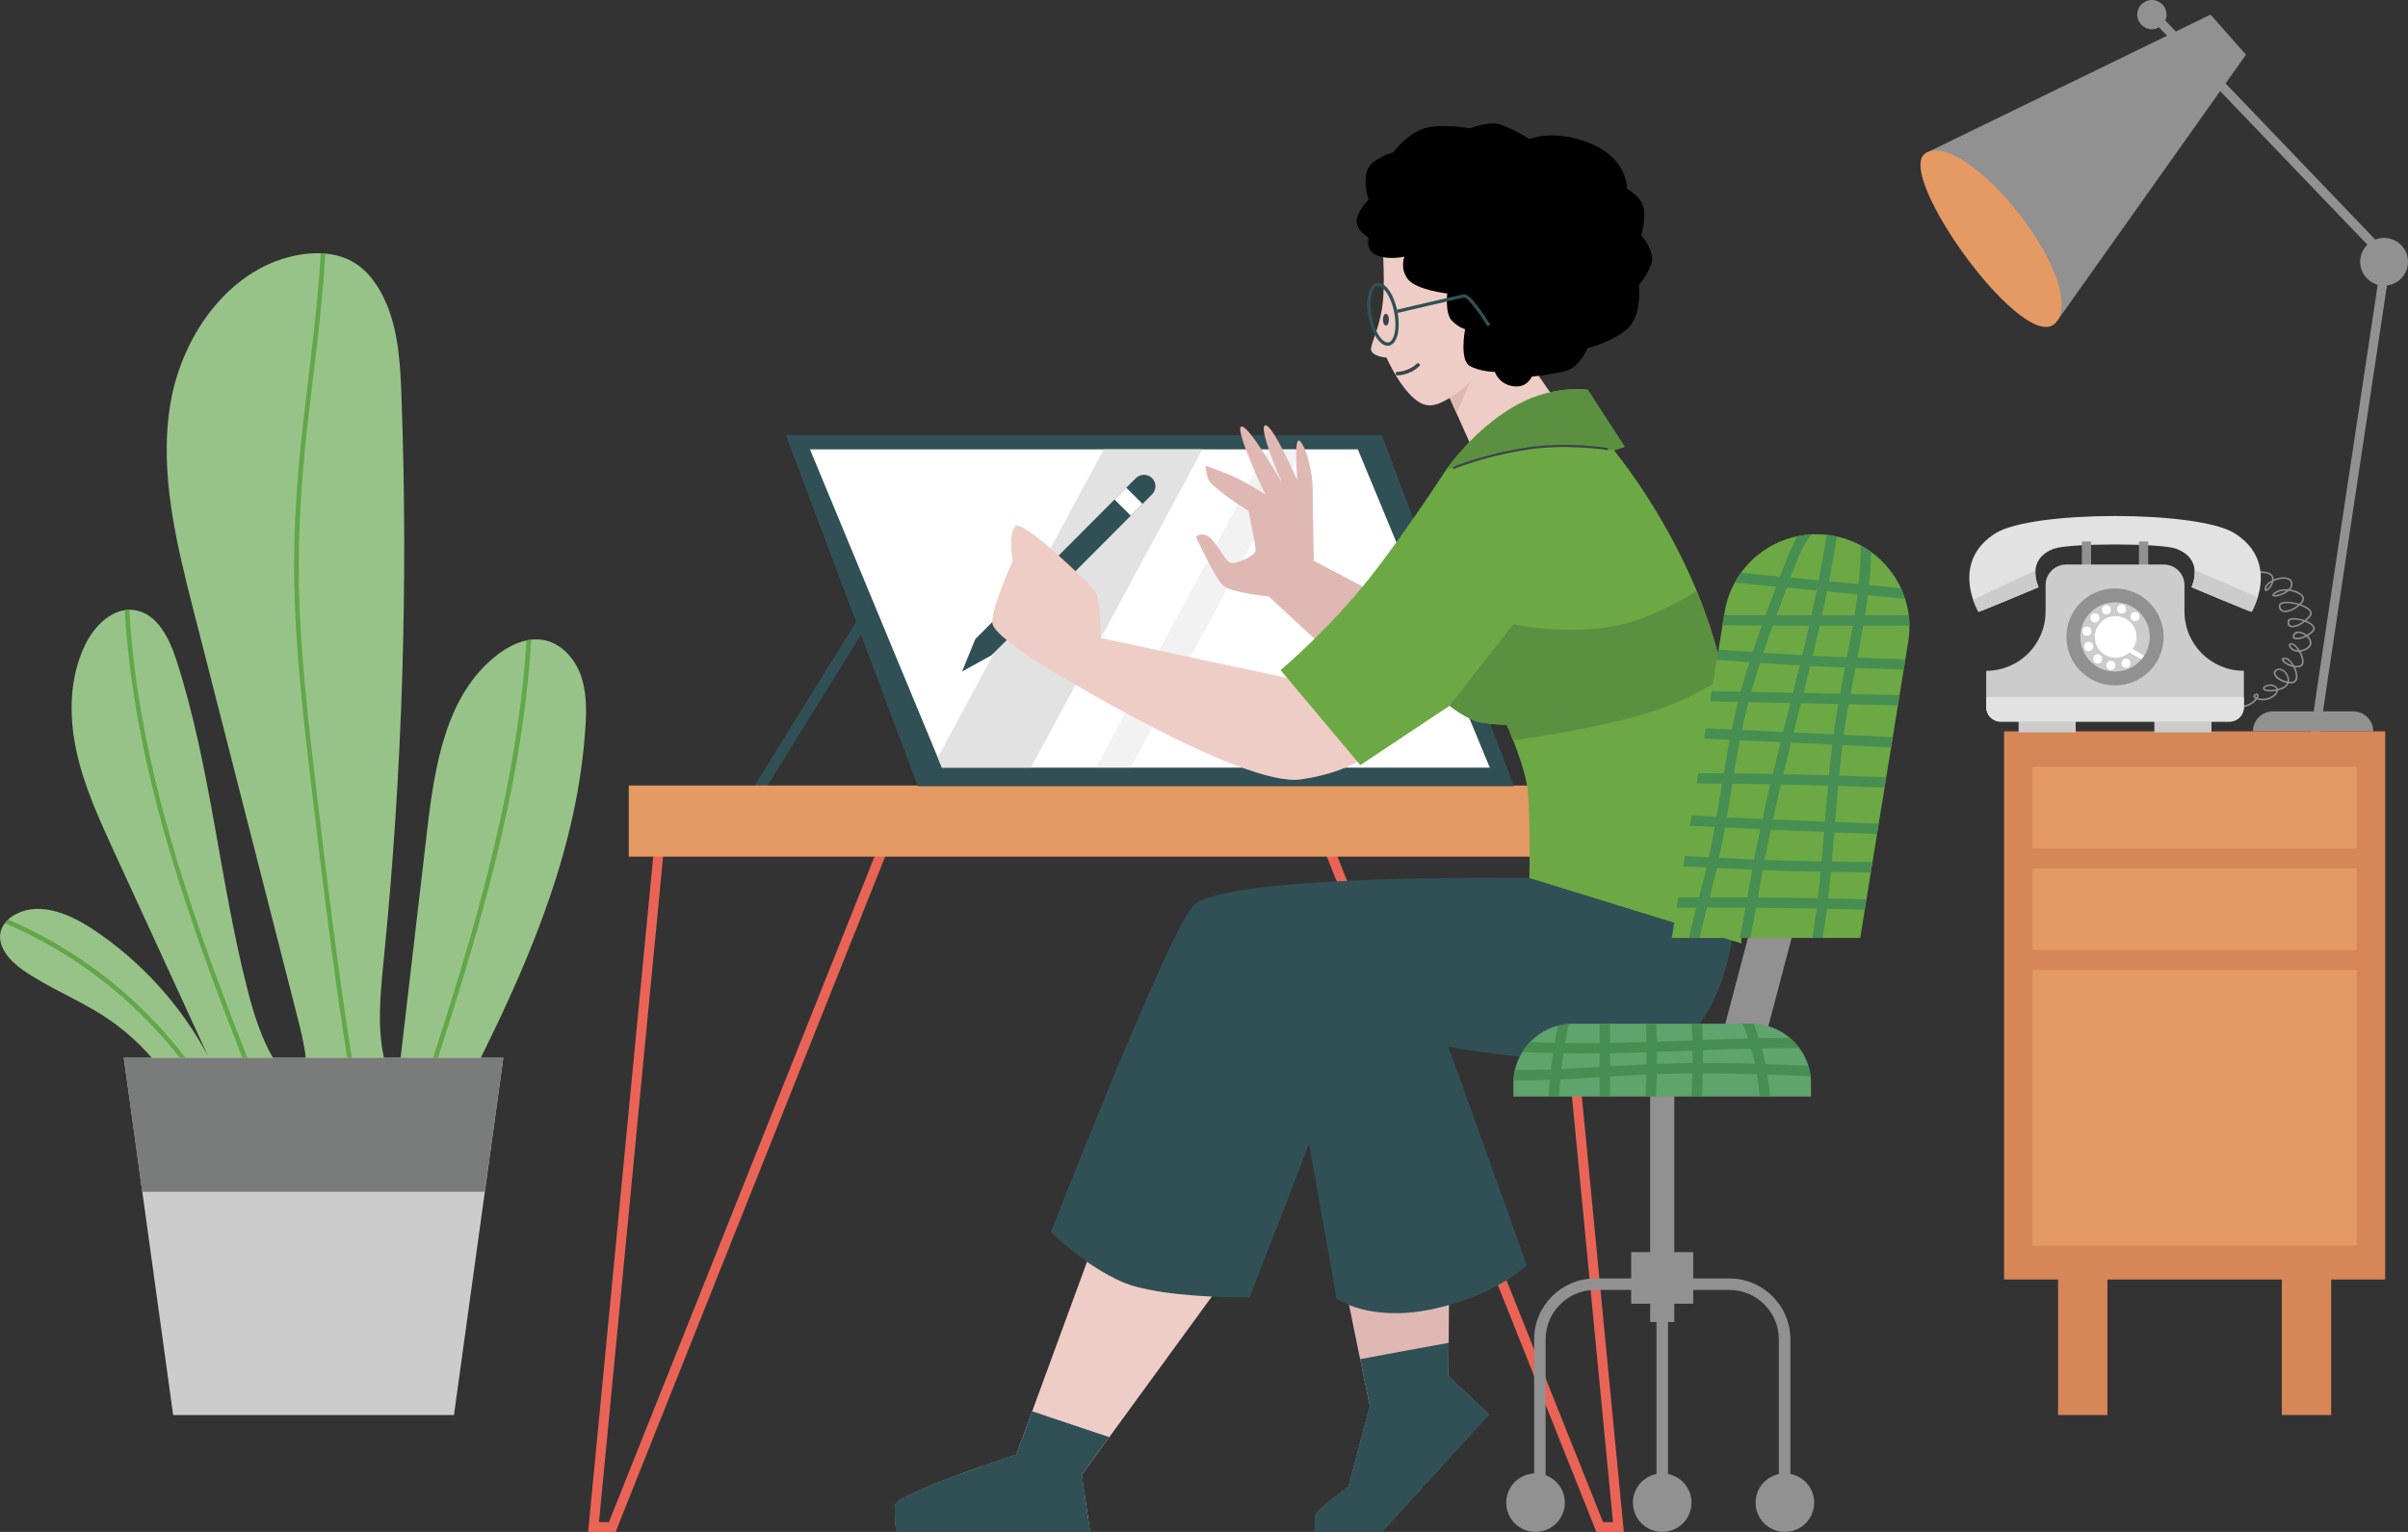 <svg width="352" height="224" viewBox="0 0 352 224" fill="none" xmlns="http://www.w3.org/2000/svg">
    <rect x="0" y="0" width="352" height="224" fill="#333333" stroke="none"/>
    <g clip-path="url(#clip0_10_2107)">
        <path d="M131.175 84.234L129.808 83.391L110.195 115.054L111.562 115.898L131.175 84.234Z" fill="#305055"/>
        <path d="M89.985 224H85.973L95.757 122.454L130.588 122.247L130.194 123.238L89.989 224H89.985ZM87.56 222.563H89.012L128.459 123.696L97.065 123.879L87.56 222.559V222.563Z"
              fill="#E96456"/>
        <path d="M237.366 224H233.353L233.174 223.546L192.754 122.247L227.586 122.454L237.37 224H237.366ZM234.33 222.563H235.782L226.278 123.883L194.884 123.7L234.33 222.567V222.563Z"
              fill="#E96456"/>
        <path d="M231.435 114.861H91.912V125.261H231.435V114.861Z" fill="#E69A63"/>
        <path d="M234.178 68.28C234.354 68.455 218.515 71.406 218.168 71.581C217.953 71.689 215.117 65.362 212.916 60.425C212.285 59.011 211.707 57.713 211.256 56.714C210.75 55.583 210.403 54.834 210.335 54.727L220.079 47.954C220.079 47.954 233.999 68.105 234.174 68.28H234.178Z"
              fill="#EFCDC7"/>
        <path d="M215.437 54.691L212.916 60.425C212.286 59.011 211.708 57.713 211.257 56.714L215.437 54.691Z"
              fill="#E0B8B3"/>
        <path d="M162.153 210.148L158.133 215.663L158.568 218.625L159.062 222.021L159.35 224.004H130.983C130.983 224.004 130.808 221.918 130.808 220.182C130.808 219.278 135.598 217.299 140.201 215.603C141.357 215.177 142.498 214.771 143.551 214.404C146.379 213.417 148.557 212.712 148.557 212.712L150.882 206.37L159.517 182.83L179.532 186.306L162.15 210.148H162.153Z"
              fill="#EFCDC7"/>
        <path d="M158.13 215.663L158.565 218.625L156.913 220.178L143.552 214.396C146.38 213.409 148.557 212.704 148.557 212.704L150.883 206.362C154.093 207.425 158.812 209.013 162.15 210.14L158.13 215.655V215.663Z"
              fill="#305055"/>
        <path d="M159.35 224H130.983C130.983 224 130.808 221.914 130.808 220.178C130.808 219.274 135.598 217.295 140.201 215.599C141.357 215.173 142.498 214.767 143.551 214.4C146.379 213.413 148.557 212.708 148.557 212.708L158.129 215.663L158.564 218.625L159.058 222.021L159.346 224.004L159.35 224Z"
              fill="#305055"/>
        <path d="M159.058 222.017L159.346 224H130.979C130.979 224 130.804 221.914 130.804 220.178C130.804 219.274 135.594 217.295 140.197 215.599L139.854 222.264L159.054 222.017H159.058Z"
              fill="#305055"/>
        <path d="M217.646 206.803L201.983 224H192.239V221.742C192.239 220.874 197.113 217.398 197.113 217.398L197.412 216.28L199.243 209.38L200.248 205.585C200.248 205.585 199.646 202.714 198.824 198.737C198.717 198.203 198.601 197.65 198.481 197.08C196.659 188.217 194.102 175.58 194.329 175.357L211.907 176.747L211.771 195.556V196.356L211.731 201.241L213.339 202.754L216.234 205.474L217.646 206.8V206.803Z"
              fill="#E0B8B3"/>
        <path d="M217.646 206.803L201.983 224H192.239V221.742C192.239 220.874 197.113 217.398 197.113 217.398L197.412 216.28L199.243 209.38L200.248 205.585C200.248 205.585 199.646 202.714 198.824 198.737C202.374 198.064 208.305 196.981 211.767 196.352L211.731 201.237L213.339 202.75L216.234 205.47L217.646 206.796V206.803Z"
              fill="#305055"/>
        <path d="M217.646 206.803L201.983 224H192.239V221.742C192.239 220.874 197.113 217.398 197.113 217.398L197.412 216.28L199.243 209.38L200.248 205.585L211.735 201.241L213.343 202.754L216.238 205.474L217.65 206.8L217.646 206.803Z"
              fill="#305055"/>
        <path d="M217.646 206.804L201.983 224H192.239V221.742C192.239 220.874 197.113 217.399 197.113 217.399L197.412 216.28L203.204 219.485L216.234 205.478L217.646 206.804Z"
              fill="#305055"/>
        <path d="M211.732 207.15C211.732 208.587 210.563 209.754 209.123 209.754C207.683 209.754 206.515 208.587 206.515 207.15C206.515 205.713 207.683 204.546 209.123 204.546C210.563 204.546 211.732 205.713 211.732 207.15Z"
              fill="#305055"/>
        <path d="M221.296 114.968H134.174L114.886 63.622H202.007L221.296 114.968Z" fill="#305055"/>
        <path d="M217.778 112.241H137.692L137.082 110.768L118.403 65.708H198.489L217.778 112.241Z" fill="white"/>
        <path d="M175.775 65.708L150.707 112.241H137.692L137.082 110.768L161.356 65.708H175.775Z" fill="#E2E2E2"/>
        <g opacity="0.44">
            <path d="M190.377 65.708L165.309 112.241H160.195L185.267 65.708H190.377Z" fill="#E2E2E2"/>
        </g>
        <path d="M168.416 72.278L144.947 95.809L140.636 98.19L142.566 93.448L166.035 69.917C166.689 69.26 167.75 69.26 168.408 69.913C168.735 70.239 168.902 70.669 168.902 71.095C168.902 71.525 168.739 71.951 168.412 72.282L168.416 72.278Z"
              fill="#305055"/>
        <path d="M164.634 71.309L162.912 73.036L165.292 75.401L167.014 73.674L164.634 71.309Z" fill="white"/>
        <path d="M217.475 53.341C217.475 53.341 211.732 59.768 208.601 59.246C205.47 58.724 202.686 52.298 202.686 52.298C202.686 52.298 200.249 52.123 200.424 50.909C200.6 49.694 201.816 47.608 202.163 43.961C202.51 40.314 201.988 34.405 201.988 34.405L218.173 39.095L217.475 53.341Z"
              fill="#EFCDC7"/>
        <path d="M228.435 122.131L223.561 128.386C223.561 128.386 178.315 127.689 174.311 132.555C170.307 137.42 153.603 180.155 153.603 180.155C153.603 180.155 158.477 185.02 164.045 187.449C169.613 189.882 182.667 189.707 182.667 189.707L191.37 167.298L195.374 189.882C195.374 189.882 200.073 193.358 209.294 191.447C218.516 189.535 223.214 185.02 223.214 185.02L211.727 153.056C211.727 153.056 236.265 157.571 244.27 153.402C252.275 149.234 253.491 135.334 253.491 135.334L228.431 122.131H228.435Z"
              fill="#305055"/>
        <path d="M199.374 100.069L185.454 87.213C185.454 87.213 180.058 86.691 178.841 85.648C177.625 84.605 174.837 78.525 174.837 78.525C174.837 78.525 175.535 77.657 176.751 78.525C177.968 79.393 179.188 82.347 180.058 82.347C180.927 82.347 183.54 81.304 183.54 80.436C183.54 79.568 182.495 74.702 182.495 74.702C182.495 74.702 176.927 71.227 176.58 70.012C176.233 68.798 176.233 68.101 176.233 68.101C176.233 68.101 177.8 68.623 179.886 69.491C181.976 70.359 184.932 72.27 184.932 72.27C184.932 72.27 180.409 62.714 181.45 62.367C182.495 62.021 187.365 70.534 187.365 70.534C187.365 70.534 183.883 62.543 184.928 62.196C185.973 61.85 189.626 70.187 189.626 70.187C189.626 70.187 189.104 63.761 189.973 64.454C190.843 65.151 191.888 68.798 191.888 71.577C191.888 74.356 192.063 82.001 192.063 82.001L204.591 88.602L199.37 100.069H199.374Z"
              fill="#E0B8B3"/>
        <path d="M204.277 54.894C205.489 54.826 206.582 54.368 207.476 53.552C207.723 53.325 207.356 52.959 207.105 53.182C206.315 53.903 205.346 54.313 204.273 54.373C203.938 54.392 203.938 54.914 204.273 54.894H204.277Z"
              fill="#3E414F"/>
        <path d="M203.029 46.74C203.029 47.218 202.833 47.608 202.594 47.608C202.355 47.608 202.159 47.218 202.159 46.74C202.159 46.262 202.355 45.872 202.594 45.872C202.833 45.872 203.029 46.262 203.029 46.74Z"
              fill="#3E414F"/>
        <path d="M189.28 99.376L160.914 93.296C160.914 93.296 160.914 87.392 160.044 86.349C159.175 85.305 149.431 75.754 148.386 76.968C147.341 78.182 148.039 82.005 148.039 82.005C148.039 82.005 144.732 89.299 145.079 91.21C145.426 93.121 153.607 97.987 153.607 97.987C153.607 97.987 181.626 115.183 190.15 113.969C198.677 112.755 201.808 108.932 201.808 108.932L189.28 99.376Z"
              fill="#EFCDC7"/>
        <path d="M254.54 137.942L223.565 128.386C223.565 128.386 223.74 118.138 223.218 114.837C222.911 112.894 221.941 110.174 221.196 108.259C220.673 106.917 220.258 105.974 220.258 105.974C220.258 105.974 218.344 105.974 216.429 105.627C214.515 105.281 211.906 103.195 211.906 103.195L211.894 103.203L198.852 111.879L187.193 97.983C187.193 97.983 192.414 93.639 197.982 87.213C203.55 80.786 211.208 68.973 211.208 68.973C211.208 68.973 211.268 68.877 211.392 68.706C212.197 67.559 215.636 62.937 220.781 59.764C226.696 56.117 232.092 56.984 232.092 56.984L237.485 65.322L235.949 65.835L235.921 65.844C235.921 65.844 243.021 74.304 248.026 86.404C249.191 89.219 250.24 92.229 251.062 95.375C251.365 96.537 251.64 97.744 251.899 98.986C255.298 115.538 254.544 137.938 254.544 137.938L254.54 137.942Z"
              fill="#6CA944"/>
        <path d="M237.486 65.326L235.95 65.84L230.873 65.282L226.852 65.123L222.353 65.764L219.298 66.405C219.298 66.405 215.277 67.528 213.993 67.85C213.459 67.982 212.422 68.34 211.393 68.71C212.198 67.564 215.636 62.941 220.782 59.768C226.697 56.12 232.093 56.989 232.093 56.989L237.486 65.326Z"
              fill="#5C9041"/>
        <path d="M212.489 68.599L212.361 68.304C212.401 68.288 216.454 66.548 222.668 65.513C228.886 64.478 235.016 65.501 235.076 65.513L235.02 65.828C234.96 65.816 228.882 64.8 222.72 65.828C216.545 66.855 212.529 68.579 212.489 68.595V68.599Z"
              fill="#3E414F"/>
        <path d="M200.069 34.751C200.069 34.751 199.546 36.663 201.285 37.355C203.024 38.052 205.29 37.531 205.29 37.531C205.29 37.531 204.592 39.266 205.812 40.831C207.029 42.396 211.556 42.917 211.556 42.917C211.556 42.917 211.209 45.872 212.254 46.911C213.299 47.954 214.168 48.126 214.168 48.126C214.168 48.126 213.299 52.641 214.866 53.513C216.434 54.38 218.52 54.38 218.52 54.38C218.52 54.38 219.042 56.117 221.128 56.467C223.218 56.813 223.912 55.077 223.912 55.077C223.912 55.077 227.043 54.731 228.958 54.209C230.872 53.688 232.089 50.909 232.089 50.909C232.089 50.909 235.571 50.041 237.832 48.129C240.094 46.218 239.571 41.703 239.571 41.703C239.571 41.703 241.139 39.792 241.486 38.227C241.833 36.663 239.918 34.405 239.918 34.405C239.918 34.405 240.616 32.147 240.265 30.407C239.918 28.671 237.828 27.628 237.828 27.628C237.828 27.628 238.004 23.284 232.607 21.027C227.211 18.769 223.557 20.33 223.557 20.33C223.557 20.33 220.251 18.244 218.683 18.073C217.116 17.897 214.854 18.769 214.854 18.769C214.854 18.769 210.156 17.901 207.719 18.944C205.282 19.988 203.714 22.245 203.714 22.245C203.714 22.245 200.583 23.113 199.885 24.849C199.187 26.585 200.061 29.193 200.061 29.193C200.061 29.193 198.146 31.104 198.322 32.494C198.497 33.883 200.061 34.751 200.061 34.751H200.069Z"
              fill="black"/>
        <path d="M202.853 50.558C202.315 50.558 201.748 50.164 201.242 49.427C200.707 48.651 200.28 47.564 200.045 46.374C199.539 43.805 200.069 41.608 201.254 41.373C202.438 41.138 203.766 42.969 204.273 45.537C204.508 46.728 204.528 47.895 204.329 48.814C204.113 49.806 203.667 50.415 203.064 50.534C202.993 50.546 202.925 50.554 202.853 50.554V50.558ZM201.457 41.835C201.421 41.835 201.381 41.835 201.345 41.846C200.568 41.998 200.037 43.857 200.516 46.282C200.739 47.413 201.138 48.432 201.637 49.157C202.087 49.814 202.574 50.148 202.973 50.069C203.368 49.989 203.691 49.499 203.858 48.719C204.046 47.859 204.022 46.764 203.798 45.633C203.34 43.324 202.231 41.835 201.453 41.835H201.457Z"
              fill="#305055"/>
        <path d="M217.443 47.731C215.987 45.366 214.424 43.431 214.041 43.499C213.184 43.67 204.393 45.736 204.305 45.756L204.193 45.286C204.556 45.203 213.084 43.2 213.945 43.025C214.883 42.838 216.989 46.079 217.854 47.476L217.443 47.727V47.731Z"
              fill="#305055"/>
        <path d="M251.896 98.99C249.746 100.503 246.431 102.41 241.801 103.951C235.503 106.045 226.321 107.535 221.196 108.259C220.673 106.917 220.258 105.974 220.258 105.974C220.258 105.974 218.344 105.974 216.429 105.627C214.515 105.281 211.906 103.195 211.906 103.195L211.895 103.203L211.903 103.147L221.224 91.274C221.224 91.274 228.136 92.878 235.69 91.596C240.249 90.82 244.987 88.292 248.023 86.408C249.187 89.223 250.236 92.233 251.058 95.379C251.361 96.541 251.636 97.748 251.896 98.99Z"
              fill="#5C9041"/>
        <path d="M258.141 151.396H251.76L256.797 132.28H263.183L258.141 151.396Z" fill="#919191"/>
        <path d="M244.745 157.269H241.219V193.314H244.745V157.269Z" fill="#919191"/>
        <path d="M247.516 183.085H238.446V190.63H247.516V183.085Z" fill="#919191"/>
        <path d="M261.711 220.142H260.032V195.842C260.032 191.861 256.785 188.62 252.797 188.62H233.173C229.181 188.62 225.938 191.861 225.938 195.842V220.142H224.259V195.842C224.259 190.933 228.259 186.939 233.177 186.939H252.801C257.719 186.939 261.719 190.933 261.719 195.842V220.142H261.711Z"
              fill="#919191"/>
        <path d="M243.823 187.612H242.144V219.64H243.823V187.612Z" fill="#919191"/>
        <path d="M228.746 219.724C228.746 222.085 226.828 224 224.462 224C222.097 224 220.179 222.085 220.179 219.724C220.179 217.363 222.097 215.448 224.462 215.448C226.828 215.448 228.746 217.363 228.746 219.724Z"
              fill="#919191"/>
        <path d="M279.113 91.473C279.125 92.257 279.069 93.058 278.938 93.862L278.531 96.382L278.287 97.887L277.681 101.63L277.438 103.135L276.684 107.789L276.441 109.287L275.731 113.654L275.488 115.155L274.63 120.443L274.387 121.944L273.721 126.057L273.477 127.566L272.839 131.508L272.596 133.009L271.926 137.146H244.377L245.091 132.738L245.334 131.229L246.072 126.678L246.315 125.181L247.037 120.738L247.281 119.24L248.038 114.574L248.282 113.065L249.103 108.004L249.347 106.507L249.989 102.546L250.232 101.041L250.974 96.47L251.217 94.981L251.792 91.449L252.035 89.94L252.103 89.522C252.354 87.969 252.861 86.516 253.582 85.202C253.854 84.708 254.153 84.23 254.476 83.776C256.446 81.041 259.398 79.086 262.784 78.397C263.454 78.258 264.136 78.17 264.838 78.135C265.065 78.123 265.297 78.119 265.528 78.119C266.043 78.119 266.553 78.147 267.052 78.202C267.554 78.254 268.045 78.338 268.528 78.445C269.768 78.72 270.941 79.17 272.021 79.755C272.544 80.038 273.047 80.356 273.525 80.707C275.4 82.068 276.903 83.896 277.881 86.002C278.116 86.508 278.319 87.033 278.491 87.571C278.738 88.343 278.918 89.144 279.025 89.964C279.089 90.462 279.125 90.963 279.129 91.473H279.113Z"
              fill="#6CA944"/>
        <path d="M264.734 158.411V160.342H221.228V158.411C221.228 158.264 221.228 158.113 221.24 157.965C221.263 157.452 221.335 156.946 221.447 156.456C221.666 155.501 222.041 154.605 222.544 153.801C222.871 153.279 223.25 152.789 223.677 152.351C224.769 151.225 226.161 150.388 227.725 149.978C228.239 149.843 228.774 149.751 229.324 149.712C229.536 149.696 229.747 149.688 229.962 149.688H256C256.119 149.688 256.235 149.688 256.355 149.696C258.369 149.775 260.203 150.536 261.643 151.75C262.17 152.196 262.644 152.706 263.051 153.259C263.618 154.032 264.06 154.904 264.352 155.839C264.503 156.329 264.611 156.839 264.675 157.36C264.715 157.703 264.738 158.049 264.738 158.403L264.734 158.411Z"
              fill="#5FA36D"/>
        <path d="M247.265 219.724C247.265 222.085 245.346 224 242.981 224C240.616 224 238.697 222.085 238.697 219.724C238.697 217.363 240.616 215.448 242.981 215.448C245.346 215.448 247.265 217.363 247.265 219.724Z"
              fill="#919191"/>
        <path d="M229.325 149.716C229.125 150.643 228.946 151.575 228.786 152.511C228.703 153.012 228.619 153.51 228.543 154.012C228.427 154.784 228.324 155.553 228.232 156.329C228.172 156.835 228.116 157.34 228.068 157.842C227.989 158.674 227.921 159.51 227.869 160.342H226.357C226.405 159.53 226.469 158.714 226.549 157.902C226.597 157.396 226.649 156.894 226.708 156.393C226.8 155.588 226.904 154.784 227.024 153.984C227.099 153.482 227.175 152.984 227.263 152.483C227.402 151.647 227.558 150.814 227.729 149.982C228.244 149.847 228.778 149.755 229.329 149.716H229.325Z"
              fill="#468E51"/>
        <path d="M235.351 149.692H233.84V160.342H235.351V149.692Z" fill="#468E51"/>
        <path d="M242.196 153.805C242.196 154.398 242.196 154.987 242.192 155.58C242.192 156.07 242.18 156.56 242.172 157.05C242.148 158.149 242.112 159.243 242.06 160.342H240.549C240.601 159.267 240.637 158.188 240.661 157.109C240.672 156.62 240.68 156.13 240.684 155.644C240.692 155.047 240.692 154.454 240.688 153.856C240.688 153.355 240.68 152.857 240.676 152.355C240.661 151.467 240.637 150.58 240.605 149.692H242.116C242.148 150.564 242.172 151.432 242.184 152.304C242.192 152.805 242.196 153.303 242.2 153.805H242.196Z"
              fill="#468E51"/>
        <path d="M248.941 155.433C248.941 155.935 248.929 156.436 248.921 156.938C248.897 158.073 248.853 159.208 248.785 160.338H247.273C247.337 159.208 247.381 158.077 247.409 156.942C247.421 156.44 247.425 155.943 247.429 155.441C247.429 154.828 247.429 154.219 247.421 153.606C247.417 153.104 247.405 152.606 247.389 152.105C247.369 151.296 247.333 150.492 247.289 149.684H248.801C248.845 150.472 248.877 151.256 248.897 152.045C248.913 152.546 248.921 153.044 248.929 153.546C248.937 154.171 248.941 154.8 248.937 155.425L248.941 155.433Z"
              fill="#468E51"/>
        <path d="M258.74 160.338H257.228C257.148 159.243 257.017 158.149 256.833 157.066C256.749 156.556 256.654 156.05 256.546 155.549C256.386 154.804 256.203 154.063 255.996 153.331C255.856 152.829 255.7 152.331 255.537 151.838C255.298 151.113 255.034 150.396 254.743 149.692H256C256.119 149.692 256.235 149.692 256.355 149.7C256.622 150.396 256.869 151.097 257.092 151.806C257.252 152.3 257.4 152.797 257.531 153.299C257.739 154.059 257.922 154.824 258.082 155.596C258.185 156.098 258.277 156.608 258.361 157.113C258.532 158.18 258.66 159.259 258.74 160.338Z"
              fill="#468E51"/>
        <path d="M264.671 157.368C262.809 157.285 260.95 157.205 259.087 157.141C258.844 157.133 258.601 157.125 258.361 157.117C257.851 157.101 257.34 157.086 256.83 157.07C254.193 156.99 251.557 156.942 248.921 156.942C248.418 156.942 247.911 156.942 247.409 156.946C245.662 156.958 243.915 156.99 242.168 157.05C241.665 157.07 241.159 157.086 240.656 157.109C240.385 157.121 240.114 157.133 239.847 157.145C238.351 157.221 236.855 157.312 235.356 157.404C234.853 157.436 234.346 157.468 233.844 157.5C231.921 157.623 229.999 157.746 228.073 157.834C227.566 157.858 227.059 157.878 226.553 157.898C224.786 157.961 223.015 157.993 221.244 157.961C221.268 157.448 221.34 156.942 221.452 156.452C223.206 156.476 224.957 156.448 226.712 156.385C227.223 156.365 227.729 156.345 228.236 156.321C229.413 156.269 230.589 156.198 231.766 156.126C232.46 156.082 233.15 156.042 233.844 155.999C234.346 155.967 234.853 155.939 235.356 155.911C237.13 155.807 238.905 155.716 240.68 155.64C241.183 155.616 241.689 155.596 242.192 155.577C243.939 155.513 245.686 155.461 247.433 155.441C247.935 155.433 248.442 155.429 248.945 155.429C249.591 155.429 250.237 155.429 250.883 155.433C252.77 155.449 254.656 155.489 256.543 155.545C257.057 155.557 257.568 155.577 258.082 155.592C260.172 155.66 262.262 155.744 264.352 155.839C264.504 156.329 264.611 156.839 264.675 157.36L264.671 157.368Z"
              fill="#468E51"/>
        <path d="M263.051 153.263C261.336 153.251 259.621 153.263 257.906 153.291C257.779 153.291 257.655 153.295 257.531 153.299C257.021 153.311 256.506 153.319 255.992 153.331C253.639 153.383 251.285 153.466 248.932 153.554C248.43 153.574 247.927 153.59 247.42 153.61C245.677 153.677 243.934 153.745 242.191 153.805C241.689 153.821 241.182 153.836 240.68 153.856C238.901 153.912 237.126 153.964 235.351 153.996C234.849 154.004 234.342 154.012 233.839 154.016C232.073 154.036 230.31 154.04 228.543 154.016C228.036 154.008 227.53 154 227.023 153.988C225.531 153.952 224.04 153.896 222.544 153.813C222.871 153.291 223.25 152.801 223.677 152.363C224.869 152.423 226.062 152.463 227.258 152.491C227.765 152.503 228.275 152.515 228.782 152.523C229.855 152.538 230.924 152.542 231.997 152.538C232.611 152.538 233.221 152.531 233.835 152.523C234.338 152.519 234.845 152.511 235.347 152.503C237.118 152.471 238.893 152.423 240.664 152.367C241.166 152.351 241.669 152.335 242.175 152.315C243.914 152.256 245.653 152.188 247.389 152.124C247.891 152.104 248.394 152.085 248.9 152.069C251.11 151.985 253.323 151.909 255.533 151.854C256.052 151.842 256.57 151.83 257.089 151.822C258.604 151.79 260.124 151.77 261.64 151.77C262.166 152.216 262.641 152.726 263.047 153.279L263.051 153.263Z"
              fill="#468E51"/>
        <path d="M272.831 131.504L272.588 133.005C270.745 132.957 268.906 132.913 267.064 132.877C266.561 132.865 266.059 132.858 265.556 132.85C262.605 132.794 259.657 132.758 256.706 132.734C256.195 132.734 255.684 132.726 255.178 132.722C253.295 132.71 251.413 132.71 249.534 132.71C249.012 132.71 248.493 132.71 247.975 132.71C247.013 132.71 246.052 132.718 245.087 132.726L245.33 131.217C246.339 131.209 247.348 131.205 248.362 131.201C248.884 131.201 249.403 131.201 249.925 131.201C251.764 131.201 253.602 131.201 255.445 131.213C255.956 131.213 256.462 131.221 256.973 131.225C259.896 131.245 262.82 131.285 265.744 131.341C266.246 131.348 266.745 131.356 267.247 131.368C269.11 131.408 270.972 131.452 272.835 131.5L272.831 131.504Z"
              fill="#468E51"/>
        <path d="M273.713 126.053L273.47 127.562C271.531 127.554 269.589 127.534 267.646 127.502C267.144 127.494 266.645 127.486 266.143 127.474C263.319 127.423 260.499 127.343 257.675 127.236C257.165 127.22 256.658 127.2 256.147 127.176C254.42 127.108 252.689 127.029 250.962 126.941C250.456 126.917 249.949 126.889 249.447 126.861C248.318 126.802 247.193 126.738 246.064 126.67L246.308 125.173C247.464 125.245 248.621 125.312 249.782 125.368C250.284 125.396 250.787 125.424 251.293 125.448C253.004 125.531 254.716 125.611 256.427 125.679C256.937 125.699 257.448 125.719 257.958 125.735C260.73 125.838 263.506 125.914 266.282 125.965C266.785 125.977 267.283 125.985 267.786 125.993C269.764 126.025 271.739 126.045 273.717 126.053H273.713Z"
              fill="#468E51"/>
        <path d="M274.626 120.439L274.383 121.94C272.305 121.872 270.227 121.797 268.145 121.717C267.646 121.697 267.143 121.677 266.645 121.661C264.044 121.558 261.44 121.446 258.839 121.327C258.333 121.303 257.826 121.279 257.32 121.255C255.601 121.176 253.882 121.092 252.163 121C251.66 120.976 251.157 120.949 250.655 120.921C249.446 120.857 248.238 120.793 247.029 120.73L247.273 119.233C248.485 119.3 249.702 119.364 250.918 119.424C251.421 119.452 251.923 119.475 252.426 119.503C254.165 119.591 255.904 119.678 257.643 119.758C258.149 119.782 258.652 119.806 259.158 119.83C261.695 119.945 264.232 120.053 266.769 120.152C267.267 120.172 267.766 120.192 268.264 120.208C270.382 120.292 272.504 120.367 274.626 120.435V120.439Z"
              fill="#468E51"/>
        <path d="M275.728 113.654L275.484 115.155C273.227 115.064 270.969 114.984 268.708 114.916C268.213 114.901 267.719 114.885 267.22 114.873C264.923 114.805 262.625 114.749 260.328 114.705C259.821 114.693 259.315 114.686 258.808 114.678C256.946 114.646 255.083 114.622 253.224 114.602C252.726 114.598 252.227 114.594 251.729 114.59C250.496 114.578 249.264 114.574 248.031 114.57L248.275 113.061C249.511 113.061 250.743 113.073 251.976 113.081C252.47 113.081 252.969 113.089 253.468 113.093C255.366 113.113 257.269 113.137 259.167 113.173C259.674 113.18 260.18 113.192 260.687 113.2C262.912 113.244 265.138 113.296 267.364 113.364C267.858 113.376 268.353 113.392 268.851 113.407C271.145 113.479 273.438 113.559 275.728 113.654Z"
              fill="#468E51"/>
        <path d="M276.676 107.785L276.433 109.283C274.068 109.171 271.703 109.06 269.338 108.948C268.839 108.928 268.344 108.904 267.846 108.88C265.836 108.785 263.821 108.689 261.811 108.594C261.309 108.574 260.806 108.55 260.304 108.522C258.313 108.43 256.319 108.335 254.329 108.243C253.834 108.219 253.34 108.196 252.841 108.172C251.593 108.112 250.344 108.056 249.092 107.996L249.335 106.499C250.603 106.559 251.868 106.619 253.136 106.679C253.635 106.702 254.133 106.726 254.628 106.75C256.642 106.846 258.656 106.941 260.674 107.037C261.177 107.061 261.684 107.085 262.186 107.109C264.137 107.2 266.087 107.292 268.037 107.383C268.536 107.407 269.034 107.431 269.529 107.455C271.91 107.566 274.291 107.678 276.676 107.789V107.785Z"
              fill="#468E51"/>
        <path d="M277.678 101.63L277.434 103.135C275.033 103.083 272.636 103.031 270.235 102.98C269.729 102.968 269.222 102.96 268.712 102.948C266.893 102.908 265.078 102.868 263.259 102.832C262.749 102.82 262.242 102.813 261.736 102.801C259.689 102.757 257.643 102.713 255.597 102.669C255.083 102.657 254.564 102.649 254.054 102.637C252.698 102.609 251.337 102.578 249.985 102.55L250.229 101.045C251.637 101.077 253.041 101.104 254.449 101.136C254.967 101.148 255.486 101.156 256.008 101.168C258.042 101.212 260.08 101.256 262.114 101.299C262.621 101.311 263.128 101.319 263.638 101.331C265.421 101.371 267.204 101.407 268.987 101.447C269.493 101.459 270.004 101.467 270.51 101.479C272.899 101.53 275.293 101.582 277.682 101.634L277.678 101.63Z"
              fill="#468E51"/>
        <path d="M278.528 96.382L278.284 97.887C275.931 97.835 273.582 97.764 271.233 97.676C270.726 97.656 270.215 97.636 269.709 97.612C268.01 97.545 266.311 97.465 264.612 97.378C264.105 97.354 263.602 97.326 263.1 97.294C261.158 97.186 259.215 97.071 257.273 96.94C256.754 96.904 256.24 96.868 255.721 96.832C254.134 96.721 252.55 96.597 250.967 96.47L251.21 94.981C252.873 95.116 254.537 95.24 256.2 95.355C256.718 95.395 257.237 95.431 257.755 95.463C259.658 95.59 261.556 95.705 263.459 95.805C263.961 95.833 264.468 95.861 264.971 95.885C266.646 95.972 268.321 96.048 269.996 96.115C270.507 96.135 271.013 96.159 271.524 96.175C273.857 96.263 276.194 96.331 278.532 96.382H278.528Z"
              fill="#468E51"/>
        <path d="M279.114 91.473C276.868 91.481 274.622 91.485 272.381 91.489C271.87 91.489 271.36 91.489 270.849 91.489C269.23 91.489 267.615 91.489 265.995 91.489C265.485 91.489 264.974 91.489 264.464 91.489C262.685 91.489 260.91 91.485 259.131 91.477C258.597 91.477 258.066 91.477 257.532 91.469C255.613 91.465 253.699 91.453 251.784 91.441L252.027 89.932C254.042 89.944 256.06 89.952 258.074 89.96H259.677C261.385 89.972 263.092 89.972 264.799 89.976C265.309 89.976 265.82 89.976 266.33 89.976C267.918 89.976 269.505 89.976 271.093 89.976C271.603 89.976 272.114 89.976 272.628 89.976C274.754 89.976 276.884 89.968 279.01 89.96C279.074 90.458 279.11 90.959 279.114 91.469V91.473Z"
              fill="#468E51"/>
        <path d="M278.476 87.571C276.661 87.4 274.85 87.225 273.035 87.053C272.533 87.006 272.03 86.958 271.528 86.91C270.04 86.771 268.552 86.627 267.065 86.484C266.562 86.436 266.063 86.388 265.565 86.341C264.105 86.201 262.645 86.066 261.185 85.923C260.663 85.875 260.144 85.827 259.626 85.775C257.608 85.584 255.59 85.393 253.567 85.198C253.839 84.704 254.138 84.227 254.461 83.773C256.367 83.952 258.27 84.135 260.176 84.314C260.695 84.366 261.213 84.414 261.736 84.461C263.108 84.593 264.484 84.724 265.856 84.856C266.355 84.903 266.853 84.951 267.356 84.999C268.8 85.138 270.243 85.274 271.691 85.413C272.194 85.461 272.696 85.509 273.199 85.556C274.75 85.704 276.302 85.851 277.858 85.998C278.093 86.504 278.296 87.029 278.468 87.567L278.476 87.571Z"
              fill="#468E51"/>
        <path d="M264.826 78.135C263.423 79.755 262.74 81.861 261.983 83.836C261.903 84.047 261.823 84.258 261.739 84.469C261.552 84.955 261.368 85.437 261.185 85.927C260.674 87.272 260.164 88.622 259.673 89.976C259.578 90.231 259.486 90.486 259.394 90.74C259.306 90.987 259.215 91.238 259.127 91.485C258.652 92.803 258.194 94.133 257.751 95.463C257.587 95.952 257.428 96.446 257.272 96.94C256.826 98.341 256.399 99.747 256.004 101.164C255.864 101.662 255.729 102.164 255.597 102.665C255.521 102.96 255.441 103.258 255.37 103.557C255.102 104.62 254.859 105.687 254.632 106.758C254.524 107.256 254.424 107.754 254.329 108.255C254.014 109.868 253.73 111.484 253.467 113.105C253.383 113.607 253.304 114.108 253.224 114.614C253.12 115.263 253.02 115.908 252.917 116.557C252.761 117.548 252.598 118.536 252.426 119.523C252.342 120.025 252.255 120.523 252.163 121.02C251.896 122.509 251.605 123.987 251.289 125.464C251.182 125.961 251.074 126.459 250.962 126.957C250.743 127.932 250.512 128.904 250.264 129.875C250.149 130.325 250.033 130.771 249.921 131.221C249.79 131.723 249.658 132.228 249.53 132.73C249.148 134.203 248.773 135.677 248.422 137.158H246.87C247.217 135.68 247.592 134.207 247.971 132.734C248.103 132.228 248.23 131.727 248.362 131.225C248.677 130.015 248.988 128.804 249.279 127.59C249.335 127.355 249.395 127.116 249.451 126.877C249.566 126.38 249.678 125.882 249.786 125.384C250.105 123.907 250.392 122.426 250.659 120.941C250.747 120.443 250.839 119.945 250.922 119.444C251.202 117.831 251.465 116.218 251.728 114.606C251.812 114.104 251.896 113.599 251.979 113.097C252.251 111.461 252.534 109.82 252.845 108.192C252.941 107.69 253.036 107.192 253.14 106.695C253.415 105.337 253.714 103.987 254.053 102.641C254.181 102.14 254.309 101.642 254.448 101.14C254.488 100.993 254.528 100.842 254.572 100.694C254.935 99.404 255.318 98.122 255.725 96.844C255.88 96.35 256.04 95.857 256.203 95.367C256.63 94.069 257.077 92.775 257.535 91.489C257.715 90.987 257.894 90.486 258.078 89.984C258.325 89.303 258.576 88.622 258.828 87.945C259.095 87.229 259.362 86.512 259.633 85.795C259.817 85.309 260 84.824 260.188 84.338C260.531 83.43 260.882 82.526 261.237 81.623C261.672 80.508 262.15 79.417 262.776 78.413C263.446 78.274 264.128 78.186 264.83 78.151L264.826 78.135Z"
              fill="#468E51"/>
        <path d="M268.512 78.449C268.173 80.643 267.786 82.829 267.364 85.007C267.268 85.501 267.168 85.994 267.068 86.488C266.833 87.659 266.586 88.821 266.331 89.988C266.307 90.107 266.279 90.231 266.251 90.35C266.167 90.732 266.079 91.115 265.995 91.497C265.664 92.962 265.321 94.427 264.97 95.888C264.855 96.386 264.735 96.884 264.611 97.378C264.292 98.695 263.965 100.013 263.638 101.331C263.515 101.833 263.387 102.331 263.263 102.832C262.904 104.258 262.549 105.683 262.19 107.113C262.063 107.61 261.939 108.108 261.815 108.602C261.437 110.135 261.058 111.672 260.687 113.204C260.567 113.706 260.447 114.204 260.328 114.705C260.16 115.402 259.997 116.099 259.837 116.792C259.602 117.803 259.379 118.818 259.159 119.834C259.051 120.331 258.944 120.829 258.84 121.327C258.533 122.792 258.238 124.261 257.955 125.734C257.859 126.236 257.763 126.734 257.671 127.232C257.504 128.139 257.34 129.051 257.181 129.963C257.109 130.385 257.033 130.803 256.961 131.225C256.874 131.727 256.786 132.228 256.698 132.734C256.439 134.207 256.172 135.676 255.873 137.142H254.333C254.636 135.673 254.907 134.199 255.167 132.726C255.258 132.224 255.346 131.723 255.434 131.217C255.613 130.194 255.789 129.167 255.968 128.143C256.024 127.821 256.084 127.498 256.14 127.176C256.232 126.674 256.323 126.176 256.419 125.679C256.702 124.202 257.001 122.728 257.312 121.255C257.42 120.757 257.528 120.26 257.636 119.762C258.006 118.062 258.397 116.366 258.796 114.674C258.916 114.172 259.035 113.67 259.155 113.173C259.526 111.62 259.909 110.075 260.296 108.526C260.42 108.028 260.543 107.531 260.667 107.037C261.018 105.623 261.373 104.21 261.728 102.797C261.855 102.295 261.979 101.797 262.103 101.296C262.434 99.962 262.765 98.628 263.088 97.294C263.207 96.796 263.327 96.303 263.447 95.805C263.79 94.368 264.129 92.93 264.452 91.493C264.568 90.991 264.675 90.49 264.787 89.984C265.054 88.773 265.313 87.559 265.561 86.345C265.66 85.851 265.76 85.357 265.856 84.864C266.291 82.654 266.686 80.432 267.029 78.206C267.531 78.258 268.022 78.342 268.504 78.449H268.512Z"
              fill="#468E51"/>
        <path d="M273.509 80.711C273.477 82.331 273.37 83.948 273.206 85.56C273.154 86.058 273.098 86.556 273.035 87.053C272.915 88.033 272.775 89.008 272.624 89.98C272.568 90.334 272.512 90.689 272.452 91.043C272.428 91.19 272.4 91.342 272.376 91.489C272.109 93.054 271.818 94.614 271.519 96.175C271.423 96.677 271.327 97.175 271.228 97.676C270.984 98.942 270.737 100.209 270.502 101.479C270.41 101.98 270.318 102.478 270.231 102.98C270.151 103.422 270.075 103.864 270.003 104.31C269.828 105.357 269.672 106.404 269.529 107.455C269.461 107.957 269.397 108.454 269.333 108.956C269.15 110.441 268.99 111.926 268.843 113.411C268.795 113.913 268.747 114.415 268.703 114.917C268.619 115.852 268.539 116.784 268.464 117.72C268.396 118.552 268.328 119.384 268.26 120.216C268.22 120.718 268.181 121.219 268.141 121.721C268.025 123.146 267.909 124.572 267.782 125.997C267.738 126.499 267.69 127.005 267.642 127.506C267.522 128.796 267.387 130.09 267.239 131.376C267.183 131.878 267.124 132.38 267.06 132.881C266.88 134.307 266.677 135.732 266.445 137.146H264.922C265.161 135.72 265.369 134.287 265.552 132.854C265.616 132.352 265.68 131.85 265.736 131.349C265.831 130.512 265.923 129.676 266.007 128.84C266.051 128.386 266.094 127.936 266.138 127.478C266.186 126.977 266.234 126.475 266.278 125.973C266.406 124.54 266.525 123.103 266.641 121.669C266.685 121.168 266.725 120.666 266.765 120.164C266.908 118.4 267.056 116.641 267.215 114.877C267.259 114.375 267.307 113.873 267.355 113.372C267.502 111.875 267.658 110.382 267.841 108.888C267.905 108.387 267.965 107.889 268.033 107.387C268.228 105.906 268.452 104.425 268.707 102.952C268.723 102.852 268.739 102.749 268.759 102.649C268.831 102.251 268.902 101.849 268.974 101.451C269.206 100.173 269.453 98.899 269.7 97.621C269.796 97.119 269.892 96.621 269.987 96.123C270.286 94.583 270.574 93.042 270.837 91.501C270.921 90.999 271.008 90.493 271.084 89.992C271.248 88.969 271.395 87.945 271.519 86.918C271.583 86.42 271.639 85.923 271.69 85.425C271.882 83.546 271.998 81.662 271.998 79.767C272.52 80.05 273.023 80.368 273.501 80.719L273.509 80.711Z"
              fill="#468E51"/>
        <path d="M265.197 219.724C265.197 222.085 263.279 224 260.914 224C258.548 224 256.63 222.085 256.63 219.724C256.63 217.363 258.548 215.448 260.914 215.448C263.279 215.448 265.197 217.363 265.197 219.724Z"
              fill="#919191"/>
        <path d="M85.574 106.308C84.513 123.322 77.92 139.284 70.278 154.673C68.26 158.734 66.169 162.759 64.088 166.749L53.306 165.491L52.608 165.411L32.55 163.07L31.76 162.978L27.221 162.449C25.921 159.638 24.214 157.018 22.184 154.673C20.138 152.312 17.761 150.237 15.132 148.541C11.335 146.092 7.059 144.428 3.354 141.844C1.416 140.494 -0.535 138.328 0.143 136.071C0.263 135.672 0.458 135.306 0.714 134.98C0.857 134.789 1.021 134.613 1.196 134.45C1.547 134.12 1.958 133.845 2.389 133.63C5.931 131.834 10.206 133.658 13.521 135.844C20.573 140.498 26.416 146.948 30.396 154.39C25.817 144.428 21.239 134.462 16.66 124.496C14.462 119.71 12.245 114.877 11.148 109.728C10.051 104.576 10.151 99.01 12.452 94.276C13.613 91.891 15.73 89.598 18.243 89.219C18.463 89.183 18.686 89.164 18.913 89.164C19.149 89.16 19.388 89.171 19.627 89.207C22.978 89.673 24.757 93.332 25.794 96.549C30.863 112.273 32.103 128.967 36.244 144.962C37.101 148.286 38.182 151.71 39.889 154.665C41.086 156.731 42.585 158.563 44.536 159.968C44.915 158.22 44.911 156.44 44.703 154.665C44.464 152.622 43.953 150.584 43.443 148.589C38.401 128.86 33.364 109.131 28.326 89.403C25.782 79.433 23.217 69.112 24.92 58.967C26.627 48.822 33.795 38.836 43.969 37.224C44.931 37.072 45.92 36.997 46.897 37.041C47.124 37.049 47.348 37.061 47.571 37.084C49.027 37.216 50.443 37.61 51.699 38.355C53.394 39.358 54.682 40.943 55.64 42.667C58.176 47.23 58.492 52.652 58.683 57.868C59.692 85.473 58.819 113.145 56.063 140.63C55.6 145.28 55.125 150.189 56.126 154.669C56.505 156.377 57.1 158.025 57.985 159.57C58.176 157.934 58.368 156.305 58.559 154.669C59.86 143.54 61.156 132.412 62.456 121.283C63.553 111.886 65.224 101.435 72.763 95.701C74.011 94.75 75.463 93.957 76.978 93.643C77.21 93.591 77.441 93.555 77.676 93.531C78.275 93.468 78.881 93.48 79.483 93.591C82.024 94.065 83.986 96.239 84.872 98.664C85.757 101.084 85.737 103.736 85.578 106.308H85.574Z"
              fill="#98C388"/>
        <path d="M31.92 163.277C31.864 163.177 31.809 163.078 31.757 162.978C30.149 160.076 28.331 157.293 26.288 154.677C26.249 154.621 26.205 154.565 26.161 154.513C19.484 146.001 10.661 139.224 0.706 134.988C0.85 134.797 1.013 134.621 1.189 134.458C3.119 135.286 5.01 136.206 6.852 137.221C14.734 141.565 21.666 147.554 27.122 154.681C29.124 157.289 30.923 160.052 32.503 162.942C32.527 162.986 32.542 163.034 32.542 163.078C32.574 163.396 32.1 163.619 31.916 163.285L31.92 163.277Z"
              fill="#62A74A"/>
        <path d="M38.697 162.915C37.608 160.171 36.519 157.424 35.442 154.673C34.365 151.925 33.304 149.174 32.263 146.411C25.335 128.004 19.388 108.952 18.231 89.227C18.451 89.192 18.674 89.172 18.901 89.172C19.189 94.184 19.783 99.169 20.64 104.118C23.66 121.55 29.714 138.233 36.16 154.673C37.213 157.364 38.282 160.052 39.343 162.731C39.502 163.138 38.848 163.309 38.693 162.911L38.697 162.915Z"
              fill="#62A74A"/>
        <path d="M53.179 168.453C52.983 167.442 52.788 166.426 52.604 165.411C51.938 161.839 51.328 158.26 50.758 154.673C49.932 149.485 49.186 144.285 48.492 139.077C47.324 130.289 46.275 121.486 45.242 112.683C44.193 103.772 43.243 94.837 43.024 85.863C42.805 77.012 43.546 68.24 44.587 59.457C45.469 51.999 46.462 44.542 46.889 37.045C47.116 37.053 47.34 37.065 47.563 37.089C47.072 45.597 45.86 54.05 44.907 62.515C43.917 71.322 43.423 80.109 43.798 88.972C44.173 97.792 45.182 106.575 46.223 115.339C47.786 128.47 49.346 141.613 51.432 154.677C52.01 158.292 52.628 161.895 53.298 165.495C53.47 166.422 53.645 167.346 53.825 168.274C53.909 168.7 53.258 168.879 53.175 168.453H53.179Z"
              fill="#62A74A"/>
        <path d="M77.669 93.531C77.549 95.514 77.386 97.497 77.183 99.472C75.24 118.365 69.848 136.64 64.024 154.673C63.131 157.448 62.221 160.219 61.316 162.982C61.181 163.392 60.53 163.217 60.666 162.803C61.555 160.096 62.437 157.384 63.314 154.673C64.335 151.515 65.341 148.35 66.318 145.173C71.479 128.402 75.87 111.174 76.971 93.643C77.202 93.591 77.434 93.555 77.669 93.531Z"
              fill="#62A74A"/>
        <path d="M73.576 154.673L66.361 206.907H25.311L18.096 154.673H73.576Z" fill="#CDCCCC"/>
        <path d="M73.576 154.673L70.868 174.262H20.8L18.096 154.673H73.576Z" fill="#7A7B7B"/>
        <path d="M339.145 107.093L338.698 107.057H337.793C337.793 106.372 346.284 50.14 348.127 37.941L313.622 1.931L314.599 0.995L349.563 37.483L349.515 37.813C345.969 61.285 339.24 105.966 339.145 107.093Z"
              fill="#919191"/>
        <path d="M352 38.275C352 40.202 350.436 41.763 348.506 41.763C346.575 41.763 345.012 40.202 345.012 38.275C345.012 36.348 346.575 34.787 348.506 34.787C350.436 34.787 352 36.348 352 38.275Z"
              fill="#919191"/>
        <path d="M281.578 22.345L300.747 46.887L328.32 7.991L323.131 2.138L281.578 22.345Z" fill="#919191"/>
        <path d="M281.578 22.345C287.681 19.163 304.808 40.58 300.747 46.887C296.687 53.19 276.389 25.048 281.578 22.345Z"
              fill="#E69A63"/>
        <path d="M316.706 2.138C316.706 3.321 315.744 4.276 314.564 4.276C313.383 4.276 312.422 3.321 312.422 2.138C312.422 0.956 313.383 0 314.564 0C315.744 0 316.706 0.956 316.706 2.138Z"
              fill="#919191"/>
        <path d="M346.926 106.941H329.333C329.333 105.325 330.645 104.015 332.265 104.015H343.991C345.61 104.015 346.922 105.325 346.922 106.941H346.926Z"
              fill="#919191"/>
        <path d="M308.062 181.465H300.847V206.907H308.062V181.465Z" fill="#D78658"/>
        <path d="M340.768 181.465H333.553V206.907H340.768V181.465Z" fill="#D78658"/>
        <path d="M348.662 106.941H292.954V187.091H348.662V106.941Z" fill="#D78658"/>
        <path d="M344.49 112.121H297.126V124.054H344.49V112.121Z" fill="#E69A63"/>
        <path d="M344.49 126.981H297.126V138.914H344.49V126.981Z" fill="#E69A63"/>
        <path d="M344.49 141.84H297.126V182.142H344.49V141.84Z" fill="#E69A63"/>
        <path d="M327.766 103.422L327.746 103.199C328.663 103.127 329.361 102.594 329.704 102.156C329.693 102.152 329.685 102.144 329.673 102.14C329.481 102.024 329.385 101.889 329.401 101.753C329.409 101.666 329.469 101.546 329.7 101.467C329.88 101.407 330.012 101.419 330.095 101.507C330.151 101.566 330.203 101.682 330.119 101.897C330.099 101.948 330.071 102.004 330.039 102.064C330.566 102.243 331.432 102.247 332.181 101.737C332.528 101.503 332.732 101.252 332.772 101.021C331.798 101.228 330.957 101.077 330.809 100.77C330.757 100.662 330.734 100.447 331.168 100.232C331.87 99.886 332.648 100.137 332.903 100.579C332.923 100.615 332.951 100.67 332.971 100.742C333.202 100.678 333.438 100.595 333.677 100.483C333.988 100.34 334.204 100.133 334.311 99.878C333.378 99.711 332.552 99.126 332.401 98.58C332.353 98.401 332.333 98.066 332.784 97.844C333.099 97.688 333.466 97.732 333.813 97.967C334.323 98.313 334.662 98.982 334.618 99.556C334.618 99.595 334.61 99.639 334.602 99.687C334.738 99.699 334.874 99.699 335.009 99.687C335.4 99.655 335.6 99.404 335.611 98.942C335.619 98.504 335.46 97.987 335.221 97.529C334.463 97.378 333.809 96.952 333.605 96.613C333.51 96.45 333.537 96.338 333.577 96.279C333.653 96.163 333.813 96.123 334.072 96.151C334.535 96.207 335.017 96.713 335.36 97.33C335.552 97.362 335.751 97.374 335.955 97.358C336.313 97.33 336.497 97.135 336.513 96.764C336.533 96.342 336.333 95.797 336.054 95.323C335.536 95.343 335.117 95.148 334.854 94.893C334.614 94.662 334.515 94.383 334.606 94.204C334.646 94.125 334.754 93.997 335.037 94.045C335.4 94.105 335.835 94.543 336.174 95.088C336.441 95.06 336.74 94.969 337.059 94.794C337.502 94.555 337.697 94.244 337.646 93.878C337.606 93.591 337.422 93.316 337.175 93.09C336.397 93.496 335.588 93.615 335.272 93.364C335.169 93.281 335.029 93.082 335.26 92.711C335.464 92.389 335.827 92.269 336.29 92.365C336.597 92.428 336.924 92.596 337.207 92.819C337.466 92.671 337.721 92.48 337.961 92.249C338.144 92.07 338.188 91.895 338.096 91.708C337.949 91.409 337.486 91.126 336.94 90.924C336.126 91.561 335.229 91.887 334.742 91.66C334.539 91.564 334.319 91.338 334.411 90.784C334.435 90.641 334.551 90.454 334.969 90.39C335.436 90.318 336.206 90.438 336.892 90.673C337.119 90.486 337.346 90.27 337.55 90.028C337.733 89.817 337.745 89.606 337.594 89.383C337.358 89.044 336.804 88.746 336.17 88.534C335.468 89.168 334.423 89.653 333.737 89.474C333.478 89.406 333.155 89.207 333.111 88.658C333.099 88.507 333.139 88.232 333.557 88.085C334.112 87.885 335.177 87.997 336.114 88.288C336.25 88.156 336.369 88.013 336.469 87.87C336.645 87.607 336.605 87.344 336.345 87.089C336.01 86.755 335.328 86.48 334.598 86.396C334.152 86.791 333.51 87.045 333.079 87.157C332.724 87.249 332.277 87.312 332.181 87.097C332.098 86.91 332.333 86.719 332.552 86.572C333.095 86.201 333.821 86.098 334.523 86.162C334.746 85.947 334.914 85.672 334.89 85.357C334.85 84.84 334.415 84.684 334.056 84.644C333.525 84.585 332.879 84.732 332.341 84.987C332.237 85.556 331.822 86.098 331.523 86.305C331.316 86.448 331.192 86.42 331.128 86.373C330.965 86.253 331.057 85.947 331.088 85.847C331.208 85.457 331.623 85.102 332.133 84.844C332.145 84.716 332.137 84.593 332.106 84.473C331.822 83.478 329.712 83.848 329.689 83.852L329.649 83.629C329.744 83.613 331.982 83.223 332.321 84.41C332.353 84.517 332.365 84.625 332.365 84.732C332.931 84.489 333.577 84.366 334.08 84.422C334.706 84.489 335.073 84.816 335.113 85.341C335.141 85.668 335.013 85.954 334.802 86.201C335.516 86.313 336.166 86.591 336.509 86.934C336.844 87.268 336.9 87.647 336.66 88.001C336.577 88.124 336.473 88.252 336.353 88.371C336.992 88.598 337.542 88.909 337.785 89.263C337.997 89.57 337.977 89.888 337.729 90.183C337.55 90.394 337.351 90.593 337.143 90.772C337.686 90.991 338.14 91.282 338.308 91.616C338.403 91.807 338.451 92.102 338.128 92.417C337.905 92.636 337.654 92.823 337.39 92.978C337.646 93.229 337.829 93.531 337.877 93.85C337.925 94.172 337.841 94.634 337.175 94.997C336.864 95.164 336.573 95.259 336.305 95.303C336.581 95.801 336.764 96.35 336.744 96.776C336.724 97.262 336.453 97.549 335.978 97.585C335.815 97.597 335.651 97.593 335.492 97.577C335.715 98.043 335.851 98.544 335.843 98.954C335.831 99.536 335.544 99.878 335.033 99.918C334.87 99.93 334.71 99.93 334.547 99.914C334.443 100.189 334.223 100.479 333.777 100.69C333.518 100.81 333.258 100.905 332.999 100.973C332.987 101.228 332.839 101.566 332.305 101.933C331.467 102.506 330.486 102.482 329.908 102.267C329.541 102.757 328.779 103.358 327.758 103.438L327.766 103.422ZM329.9 101.65C329.876 101.65 329.832 101.654 329.772 101.674C329.661 101.714 329.625 101.753 329.625 101.769C329.625 101.797 329.665 101.865 329.788 101.941C329.804 101.948 329.816 101.956 329.832 101.964C329.864 101.913 329.888 101.865 329.904 101.821C329.948 101.71 329.936 101.662 329.932 101.654C329.932 101.654 329.92 101.646 329.896 101.646L329.9 101.65ZM331.866 100.284C331.675 100.284 331.467 100.328 331.276 100.424C331.069 100.527 330.997 100.619 331.017 100.662C331.108 100.85 331.854 100.989 332.764 100.786C332.752 100.75 332.736 100.714 332.716 100.682C332.576 100.447 332.241 100.288 331.866 100.288V100.284ZM333.182 97.967C333.091 97.967 332.991 97.987 332.895 98.035C332.66 98.15 332.572 98.305 332.628 98.508C332.748 98.934 333.51 99.496 334.387 99.647C334.395 99.607 334.399 99.567 334.403 99.528C334.443 99.026 334.144 98.445 333.697 98.142C333.585 98.066 333.394 97.967 333.178 97.967H333.182ZM333.932 96.362C333.825 96.362 333.785 96.386 333.777 96.394C333.777 96.398 333.773 96.43 333.809 96.494C333.948 96.725 334.447 97.091 335.081 97.262C334.778 96.776 334.395 96.41 334.056 96.37C334.008 96.366 333.968 96.362 333.932 96.362ZM334.933 94.252C334.874 94.252 334.834 94.268 334.818 94.296C334.786 94.36 334.826 94.535 335.021 94.722C335.225 94.921 335.532 95.072 335.923 95.088C335.623 94.642 335.272 94.304 335.009 94.26C334.981 94.256 334.953 94.252 334.933 94.252ZM336.018 92.552C335.827 92.552 335.608 92.608 335.468 92.823C335.36 92.994 335.348 93.113 335.428 93.181C335.623 93.34 336.294 93.281 337.003 92.93C336.768 92.759 336.505 92.632 336.258 92.58C336.19 92.564 336.106 92.552 336.014 92.552H336.018ZM335.316 90.589C335.209 90.589 335.109 90.597 335.017 90.609C334.89 90.629 334.674 90.681 334.65 90.816C334.594 91.15 334.662 91.362 334.854 91.453C335.205 91.616 335.958 91.373 336.7 90.832C336.23 90.681 335.727 90.589 335.32 90.589H335.316ZM334.311 88.2C334.048 88.2 333.817 88.228 333.641 88.292C333.326 88.403 333.342 88.578 333.346 88.634C333.374 88.972 333.525 89.18 333.805 89.251C334.343 89.395 335.264 89.02 335.935 88.455C335.384 88.296 334.794 88.2 334.315 88.2H334.311ZM332.405 86.998C332.552 87.049 333.23 86.958 333.924 86.584C334.028 86.528 334.148 86.456 334.271 86.368C333.697 86.349 333.119 86.46 332.684 86.755C332.488 86.89 332.425 86.966 332.405 87.002V86.998ZM332.082 85.118C331.691 85.345 331.396 85.624 331.312 85.903C331.24 86.13 331.272 86.185 331.272 86.185C331.292 86.185 331.435 86.122 331.635 85.899C331.822 85.688 331.994 85.405 332.082 85.118Z"
              fill="#919191"/>
        <path d="M330.035 87.328C329.645 88.614 329.142 89.462 329.142 89.462C328.915 89.462 320.347 85.859 320.347 85.859C320.347 85.859 320.934 84.684 320.81 83.359C320.702 82.216 320.072 80.958 318.094 80.233C315.84 79.405 302.515 79.405 300.261 80.233C298.259 80.969 297.637 82.248 297.541 83.398C297.429 84.712 298.004 85.863 298.004 85.863C298.004 85.863 289.432 89.466 289.209 89.466C289.209 89.466 288.798 88.773 288.431 87.69C287.613 85.282 287.023 80.938 291.69 77.983C297.03 74.607 321.325 74.607 326.665 77.983C331.112 80.794 330.785 84.868 330.039 87.332L330.035 87.328Z"
              fill="#E2E2E2"/>
        <path d="M305.677 79.174H304.325V83.677H305.677V79.174Z" fill="#919191"/>
        <path d="M314.021 79.174H312.669V83.677H314.021V79.174Z" fill="#919191"/>
        <path d="M328.009 98.086V103.414C328.009 104.572 327.067 105.516 325.903 105.516H292.447C291.286 105.516 290.341 104.576 290.341 103.414V98.086C295.135 98.086 299.024 94.204 299.024 89.418V85.548C299.024 83.892 300.368 82.55 302.027 82.55H316.322C317.981 82.55 319.325 83.892 319.325 85.548V89.418C319.325 91.811 320.299 93.981 321.866 95.546C323.438 97.115 325.607 98.086 328.009 98.086Z"
              fill="#CDCCCC"/>
        <path d="M303.424 104.166H295.08V107.093H303.424V104.166Z" fill="#CDCCCC"/>
        <path d="M323.271 104.166H314.927V107.093H323.271V104.166Z" fill="#CDCCCC"/>
        <path d="M328.009 101.913V103.414C328.009 104.572 327.068 105.516 325.903 105.516H292.452C291.291 105.516 290.346 104.576 290.346 103.414V101.913H328.009Z"
              fill="#E2E2E2"/>
        <path d="M298.003 85.859C298.003 85.859 289.432 89.462 289.208 89.462C289.208 89.462 288.798 88.769 288.431 87.686L297.54 83.398C297.429 84.712 298.003 85.863 298.003 85.863V85.859Z"
              fill="#CDCCCC"/>
        <path d="M330.035 87.328C329.644 88.614 329.141 89.462 329.141 89.462C328.914 89.462 320.347 85.859 320.347 85.859C320.347 85.859 320.933 84.684 320.809 83.358L330.035 87.328Z"
              fill="#CDCCCC"/>
        <path d="M312.306 93.133C312.306 94.814 310.942 96.171 309.263 96.171C307.584 96.171 306.22 94.809 306.22 93.133C306.22 91.457 307.584 90.095 309.263 90.095C310.942 90.095 312.306 91.457 312.306 93.133Z"
              fill="white"/>
        <path d="M312.106 90.824C312.976 90.824 312.98 89.474 312.106 89.474C311.233 89.474 311.233 90.824 312.106 90.824Z"
              fill="white"/>
        <path d="M310.137 89.729C311.006 89.729 311.01 88.379 310.137 88.379C309.263 88.379 309.263 89.729 310.137 89.729Z"
              fill="white"/>
        <path d="M307.907 89.841C308.777 89.841 308.781 88.491 307.907 88.491C307.034 88.491 307.034 89.841 307.907 89.841Z"
              fill="white"/>
        <path d="M306.244 91.023C307.113 91.023 307.117 89.673 306.244 89.673C305.37 89.673 305.37 91.023 306.244 91.023Z"
              fill="white"/>
        <path d="M305.059 92.966C305.929 92.966 305.933 91.616 305.059 91.616C304.186 91.616 304.186 92.966 305.059 92.966Z"
              fill="white"/>
        <path d="M305.314 95.216C306.184 95.216 306.188 93.866 305.314 93.866C304.441 93.866 304.441 95.216 305.314 95.216Z"
              fill="white"/>
        <path d="M306.639 97.015C307.508 97.015 307.512 95.665 306.639 95.665C305.765 95.665 305.765 97.015 306.639 97.015Z"
              fill="white"/>
        <path d="M308.556 97.975C309.426 97.975 309.43 96.625 308.556 96.625C307.683 96.625 307.683 97.975 308.556 97.975Z"
              fill="white"/>
        <path d="M310.782 97.664C311.652 97.664 311.656 96.315 310.782 96.315C309.909 96.315 309.909 97.664 310.782 97.664Z"
              fill="white"/>
        <path d="M313.84 96.106L311.104 94.53L310.765 95.116L313.501 96.693L313.84 96.106Z" fill="white"/>
        <path d="M309.175 86.042C305.25 86.042 302.071 89.215 302.071 93.133C302.071 97.051 305.25 100.224 309.175 100.224C313.1 100.224 316.278 97.051 316.278 93.133C316.278 89.215 313.096 86.042 309.175 86.042ZM309.175 98.198C306.371 98.198 304.101 95.932 304.101 93.133C304.101 90.334 306.371 88.069 309.175 88.069C311.979 88.069 314.248 90.334 314.248 93.133C314.248 95.932 311.975 98.198 309.175 98.198Z"
              fill="#919191"/>
    </g>
    <defs>
        <clipPath id="clip0_10_2107">
            <rect width="352" height="224" fill="white"/>
        </clipPath>
    </defs>
</svg>
